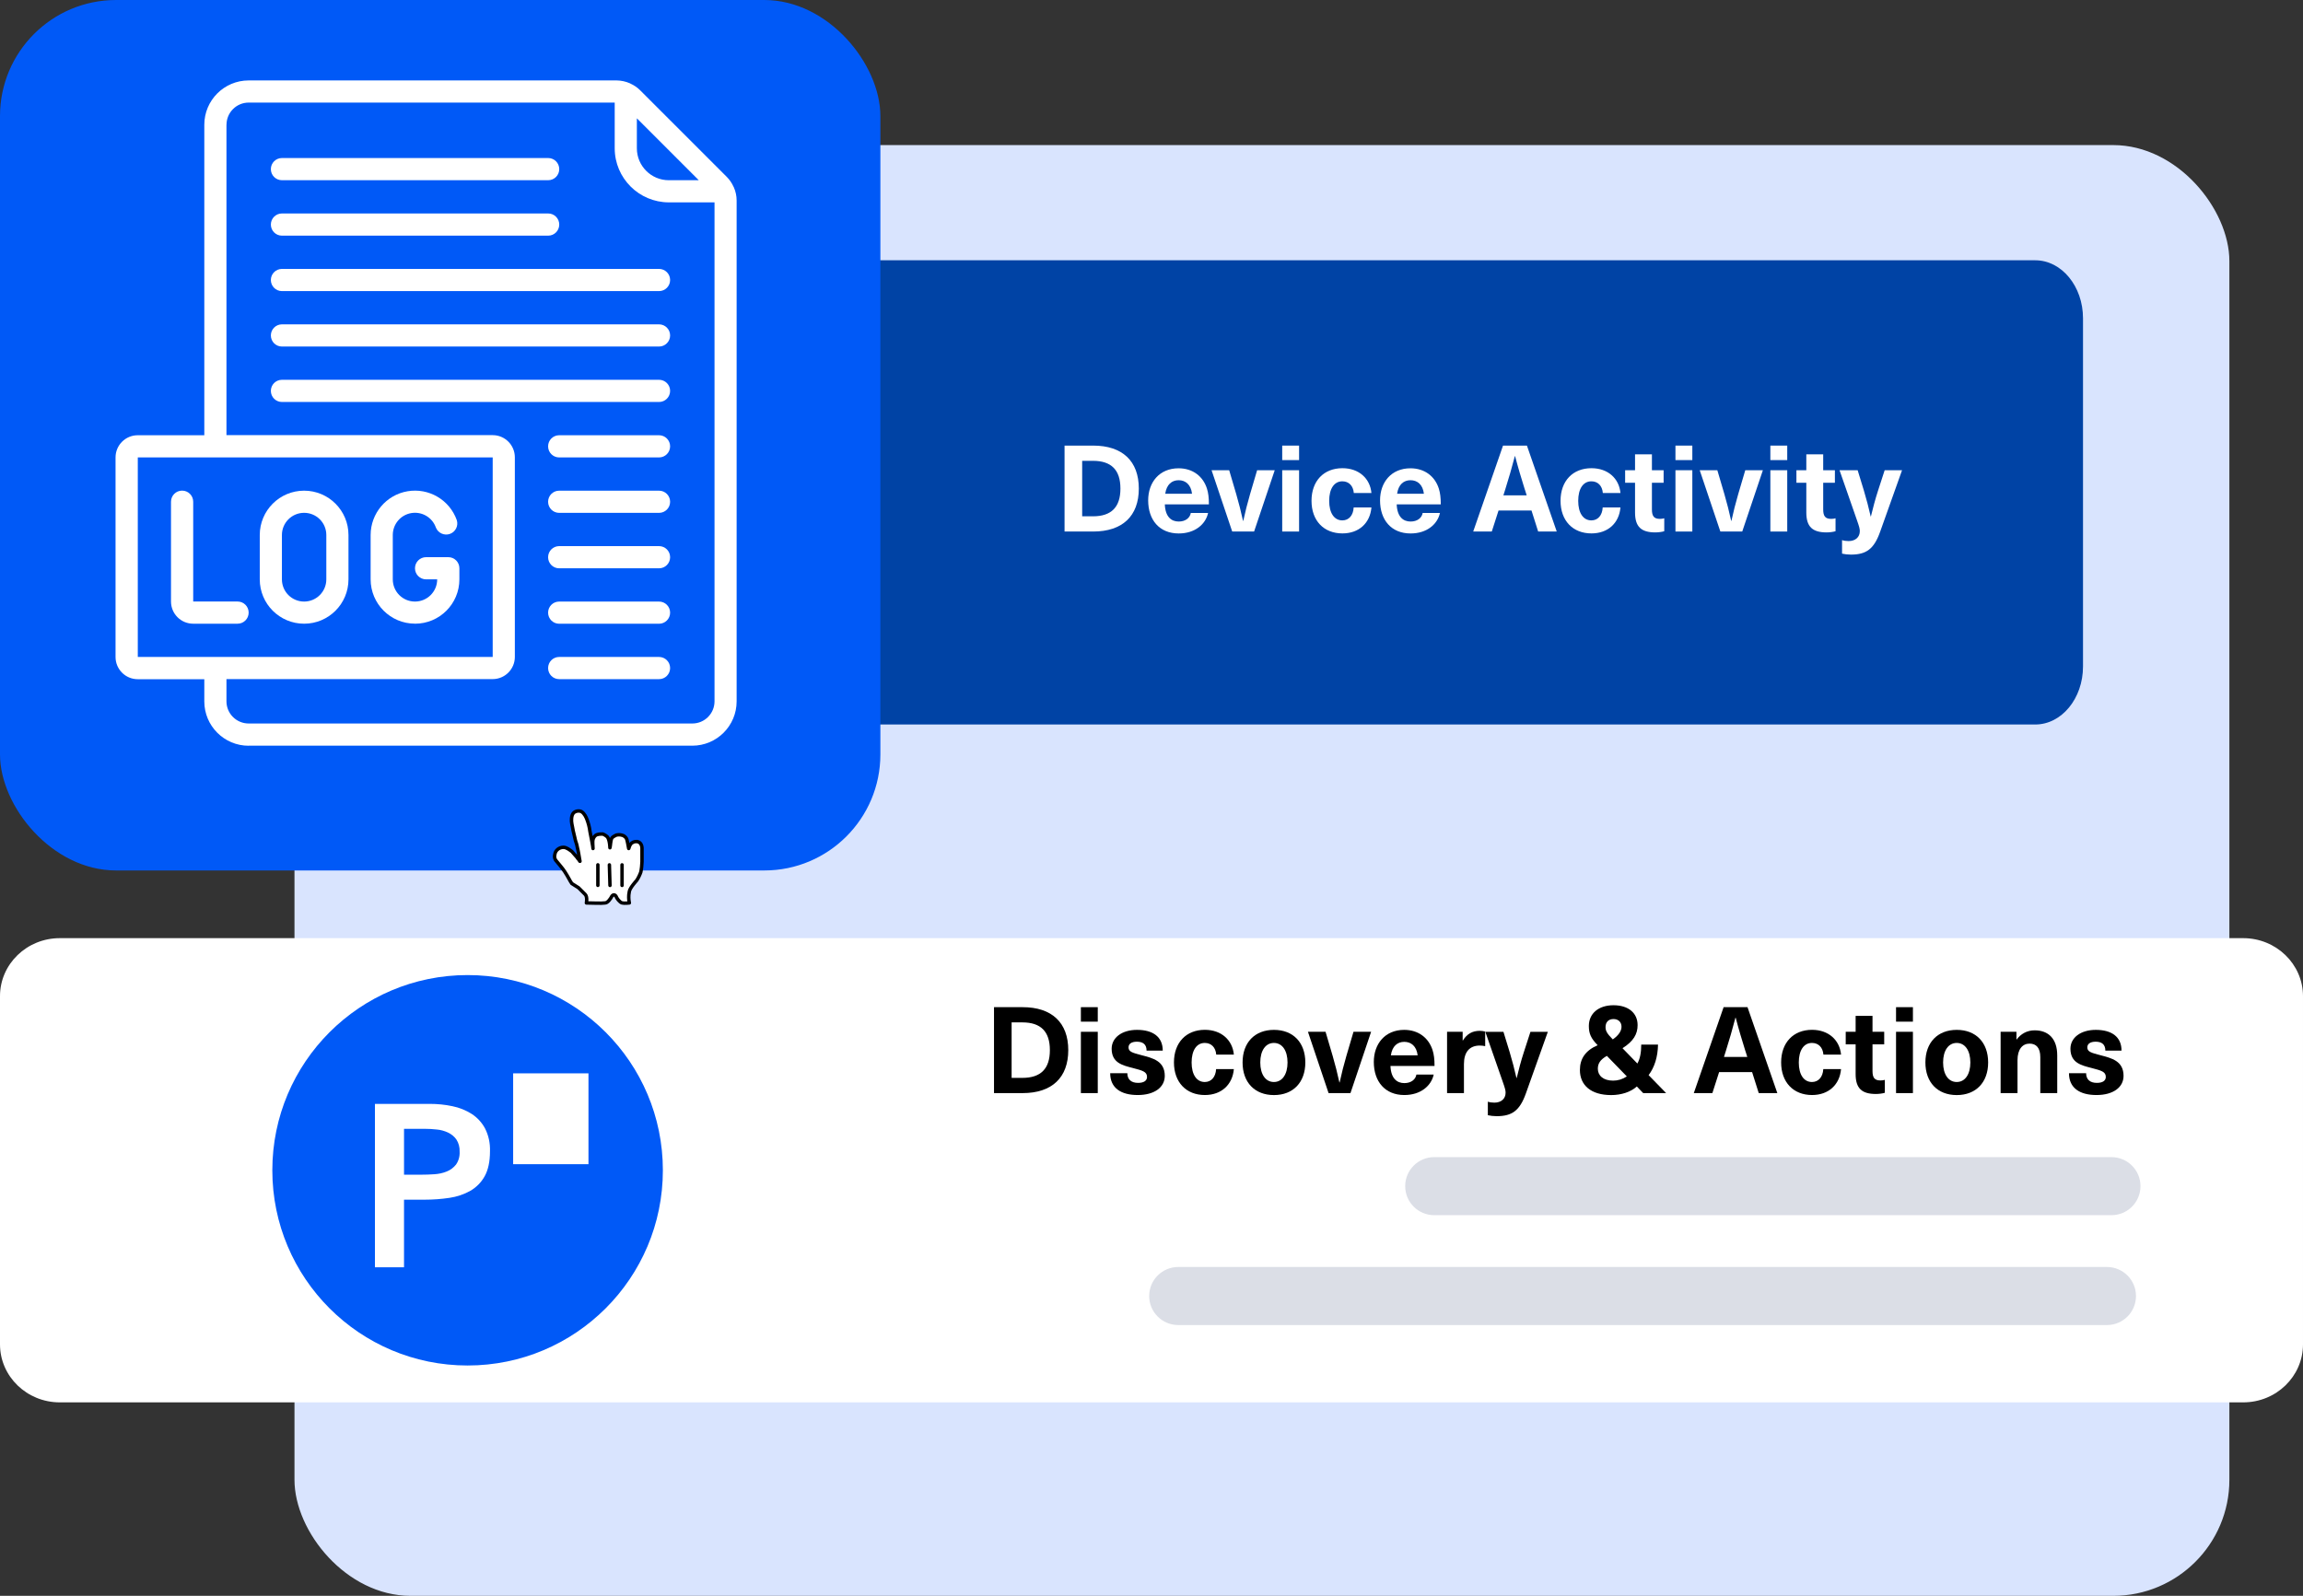 <svg xmlns="http://www.w3.org/2000/svg" id="Layer_2" viewBox="0 0 502.07 348"><rect x="0" y="0" width="502.07" height="348" fill="#333333" stroke="none"/><defs><style>.cls-1{stroke-linejoin:round;}.cls-1,.cls-2{fill:none;stroke:#000;stroke-linecap:round;stroke-width:.75px;}.cls-3{fill:#0043a5;}.cls-4{fill:#0059f7;}.cls-5{fill:#fff;}.cls-6{fill:#d9e4fe;}.cls-7{fill:#4e5a85;opacity:.2;}.cls-7,.cls-8{isolation:isolate;}</style></defs><g id="Layer_1-2"><rect class="cls-6" x="64.2" y="31.64" width="421.82" height="316.36" rx="25.31" ry="25.31"></rect><path class="cls-5" d="m13.04,204.58h475.99c7.2,0,13.04,5.67,13.04,12.65v75.93c0,6.99-5.84,12.65-13.04,12.65H13.04c-7.2,0-13.04-5.67-13.04-12.65v-75.93c0-6.99,5.84-12.65,13.04-12.65Z"></path><path class="cls-7" d="m256.86,276.29h202.47c3.49,0,6.33,2.83,6.33,6.33h0c0,3.49-2.83,6.33-6.33,6.33h-202.47c-3.49,0-6.33-2.83-6.33-6.33h0c0-3.49,2.83-6.33,6.33-6.33Z"></path><path class="cls-7" d="m312.67,252.33h147.64c3.49,0,6.33,2.83,6.33,6.33h0c0,3.49-2.83,6.33-6.33,6.33h-147.64c-3.49,0-6.33-2.83-6.33-6.33h0c0-3.49,2.83-6.33,6.33-6.33Z"></path><path class="cls-3" d="m63.31,56.76h380.38c5.76,0,10.42,5.67,10.42,12.65v75.93c0,6.99-4.67,12.65-10.42,12.65H63.31c-5.76,0-10.42-5.67-10.42-12.65v-75.93c0-6.99,4.67-12.65,10.42-12.65Z"></path><rect class="cls-4" width="191.93" height="189.82" rx="25.31" ry="25.31"></rect><path class="cls-5" d="m124.67,192.68c-.4-.53-.79-1.45-1.58-2.64-.4-.66-1.58-1.98-1.98-2.5-.26-.53-.26-.79-.13-1.32.13-.79.92-1.45,1.85-1.45.66,0,1.32.53,1.85.92.26.26.66.79.92,1.05s.26.4.53.66c.26.4.4.66.26.13-.13-.66-.26-1.71-.53-2.77-.13-.79-.26-.92-.4-1.45-.13-.66-.26-1.05-.4-1.71-.13-.4-.26-1.45-.4-1.98-.13-.66-.13-1.85.4-2.37.4-.4,1.19-.53,1.71-.26.66.4,1.05,1.32,1.19,1.71.26.66.53,1.58.66,2.64.26,1.32.66,3.3.66,3.69,0-.53-.13-1.45,0-1.98.13-.4.4-.92.92-1.05.4-.13.79-.13,1.19-.13.4.13.79.4,1.05.66.53.79.53,2.5.53,2.37.13-.53.13-1.58.4-2.11.13-.26.66-.53.92-.66.4-.13.92-.13,1.32,0,.26,0,.79.4.92.66.26.4.4,1.71.53,2.24,0,.13.13-.53.4-.92.53-.79,2.37-1.05,2.5.79v3.03c0,.53-.13,1.71-.26,2.24-.13.4-.53,1.32-.92,1.85,0,0-1.45,1.58-1.58,2.37s-.13.79-.13,1.32.13,1.19.13,1.19c0,0-1.05.13-1.58,0s-1.19-1.05-1.32-1.45c-.26-.4-.66-.4-.92,0-.26.53-.92,1.45-1.45,1.45-.92.13-2.77,0-4.09,0,0,0,.26-1.32-.26-1.85l-1.45-1.45-1.45-.92Z"></path><path class="cls-1" d="m124.67,192.68c-.4-.53-.79-1.45-1.58-2.64-.4-.66-1.58-1.98-1.98-2.5-.26-.53-.26-.79-.13-1.32.13-.79.92-1.45,1.85-1.45.66,0,1.32.53,1.85.92.26.26.66.79.92,1.05s.26.4.53.66c.26.4.4.66.26.13-.13-.66-.26-1.71-.53-2.77-.13-.79-.26-.92-.4-1.45-.13-.66-.26-1.05-.4-1.71-.13-.4-.26-1.45-.4-1.98-.13-.66-.13-1.85.4-2.37.4-.4,1.19-.53,1.71-.26.66.4,1.05,1.32,1.19,1.71.26.66.53,1.58.66,2.64.26,1.32.66,3.3.66,3.69,0-.53-.13-1.45,0-1.98.13-.4.4-.92.92-1.05.4-.13.79-.13,1.19-.13.4.13.79.4,1.05.66.53.79.53,2.5.53,2.37.13-.53.13-1.58.4-2.11.13-.26.66-.53.92-.66.4-.13.92-.13,1.32,0,.26,0,.79.4.92.66.26.4.4,1.71.53,2.24,0,.13.13-.53.4-.92.53-.79,2.37-1.05,2.5.79v3.03c0,.53-.13,1.71-.26,2.24-.13.4-.53,1.32-.92,1.85,0,0-1.45,1.58-1.58,2.37s-.13.79-.13,1.32.13,1.19.13,1.19c0,0-1.05.13-1.58,0s-1.19-1.05-1.32-1.45c-.26-.4-.66-.4-.92,0-.26.53-.92,1.45-1.45,1.45-.92.13-2.77,0-4.09,0,0,0,.26-1.32-.26-1.85l-1.45-1.45-1.45-.92Z"></path><path class="cls-2" d="m135.61,193.08v-4.48"></path><path class="cls-2" d="m132.98,193.08l-.13-4.48"></path><path class="cls-2" d="m130.34,188.59v4.48"></path><path class="cls-4" d="m101.94,212.63h0c23.51,0,42.57,19.06,42.57,42.57h0c0,23.51-19.06,42.57-42.57,42.57h0c-23.51,0-42.57-19.06-42.57-42.57h0c0-23.51,19.06-42.57,42.57-42.57Z"></path><g id="Group_5846" class="cls-8"><path id="Path_39756" class="cls-5" d="m111.87,234.06h16.42v19.81h-16.42v-19.81Z"></path><g id="Group_5839"><path id="Path_39745" class="cls-5" d="m81.72,240.72h11.97c1.66,0,3.33.16,4.96.51,1.49.3,2.91.87,4.2,1.69,1.21.79,2.21,1.88,2.9,3.17.78,1.54,1.13,3.24,1.07,4.96,0,2.25-.39,4.06-1.15,5.43-.73,1.33-1.81,2.43-3.12,3.19-1.4.79-2.96,1.31-4.55,1.54-1.79.27-3.6.4-5.4.4h-4.52v14.74h-6.34v-35.62Zm10.17,15.44c.91,0,1.85-.03,2.82-.1.93-.06,1.84-.25,2.69-.6.79-.31,1.49-.84,2.02-1.51.57-.82.84-1.82.78-2.82.04-.93-.19-1.85-.7-2.64-.46-.66-1.09-1.16-1.81-1.51-.78-.36-1.61-.6-2.46-.67-.87-.1-1.75-.15-2.61-.15h-4.54v10h3.82Z"></path></g></g><path class="cls-5" d="m238.32,97.17c6.37,0,9.95,3.37,9.95,9.37s-3.58,9.37-9.95,9.37h-6.24v-18.74h6.24Zm-2.4,15.42h2.34c4.03,0,6-2,6-6.05s-1.97-6.05-6-6.05h-2.34v12.11Z"></path><path class="cls-5" d="m259.61,111.86h3.76c-.53,2.45-2.84,4.47-6.4,4.47-4.21,0-6.66-2.95-6.66-7.21,0-3.95,2.45-7,6.63-7,3.08,0,5.34,1.74,6.19,4.45.29.92.42,1.95.42,3.42h-9.61c.11,2.76,1.45,3.74,3.03,3.74,1.47,0,2.45-.79,2.63-1.87Zm-5.58-4.19h5.84c-.24-2.03-1.45-2.95-2.92-2.95s-2.63.92-2.92,2.95Z"></path><path class="cls-5" d="m268.63,115.91l-4.5-13.37h3.84l1.55,5.26c.55,1.9,1.05,3.84,1.47,5.79h.05c.42-1.95.92-3.9,1.47-5.79l1.55-5.26h3.84l-4.5,13.37h-4.79Z"></path><path class="cls-5" d="m279.53,100.33v-3.16h3.68v3.16h-3.68Zm0,15.58v-13.37h3.68v13.37h-3.68Z"></path><path class="cls-5" d="m298.98,107.51h-3.84c-.13-1.58-1.08-2.55-2.5-2.55-1.79,0-2.87,1.63-2.87,4.26s1.08,4.26,2.87,4.26c1.42,0,2.37-1.08,2.47-2.82h3.87c-.29,3.4-2.71,5.66-6.32,5.66-4.08,0-6.74-2.79-6.74-7.11s2.66-7.11,6.74-7.11c3.61,0,6.03,2.26,6.32,5.4Z"></path><path class="cls-5" d="m310.16,111.86h3.76c-.53,2.45-2.84,4.47-6.4,4.47-4.21,0-6.66-2.95-6.66-7.21,0-3.95,2.45-7,6.63-7,3.08,0,5.34,1.74,6.19,4.45.29.92.42,1.95.42,3.42h-9.61c.11,2.76,1.45,3.74,3.03,3.74,1.47,0,2.45-.79,2.63-1.87Zm-5.58-4.19h5.84c-.24-2.03-1.45-2.95-2.92-2.95s-2.63.92-2.92,2.95Z"></path><path class="cls-5" d="m326.69,111.33l-1.47,4.58h-4.05l6.5-18.74h5.21l6.5,18.74h-4.05l-1.45-4.58h-7.19Zm5.74-4.55c-.76-2.42-1.5-4.9-2.13-7.32h-.05c-.63,2.42-1.34,4.9-2.11,7.32l-.39,1.24h5.08l-.39-1.24Z"></path><path class="cls-5" d="m353.27,107.51h-3.84c-.13-1.58-1.08-2.55-2.5-2.55-1.79,0-2.87,1.63-2.87,4.26s1.08,4.26,2.87,4.26c1.42,0,2.37-1.08,2.47-2.82h3.87c-.29,3.4-2.71,5.66-6.32,5.66-4.08,0-6.74-2.79-6.74-7.11s2.66-7.11,6.74-7.11c3.61,0,6.03,2.26,6.32,5.4Z"></path><path class="cls-5" d="m362.82,113.02v2.82c-.5.16-1.32.26-1.95.26-3.08,0-4.42-1.24-4.42-4.34v-6.48h-2.16v-2.74h2.16v-3.47h3.68v3.47h2.55v2.74h-2.55v5.82c0,1.47.47,2.05,1.74,2.05.34,0,.71-.05.95-.13Z"></path><path class="cls-5" d="m365.26,100.33v-3.16h3.68v3.16h-3.68Zm0,15.58v-13.37h3.68v13.37h-3.68Z"></path><path class="cls-5" d="m375.05,115.91l-4.5-13.37h3.84l1.55,5.26c.55,1.9,1.05,3.84,1.47,5.79h.05c.42-1.95.92-3.9,1.47-5.79l1.55-5.26h3.84l-4.5,13.37h-4.79Z"></path><path class="cls-5" d="m385.95,100.33v-3.16h3.68v3.16h-3.68Zm0,15.58v-13.37h3.68v13.37h-3.68Z"></path><path class="cls-5" d="m400.16,113.02v2.82c-.5.16-1.32.26-1.95.26-3.08,0-4.42-1.24-4.42-4.34v-6.48h-2.16v-2.74h2.16v-3.47h3.68v3.47h2.55v2.74h-2.55v5.82c0,1.47.47,2.05,1.74,2.05.34,0,.71-.05.95-.13Z"></path><path class="cls-5" d="m409.87,115.99c-1.34,3.76-3.03,4.95-6.37,4.95-.66,0-1.37-.08-1.92-.21v-2.95c.37.13.87.21,1.42.21,1.47,0,2.45-.84,2.45-2.16,0-.5-.1-.92-.63-2.42l-3.79-10.87h3.95l1.37,4.47c.55,1.84,1.05,3.74,1.47,5.61h.05c.45-1.87.95-3.76,1.55-5.61l1.45-4.47h3.79l-4.79,13.45Z"></path><path d="m222.94,219.63c6.37,0,9.95,3.37,9.95,9.37s-3.58,9.37-9.95,9.37h-6.24v-18.74h6.24Zm-2.4,15.42h2.34c4.03,0,6-2,6-6.05s-1.97-6.05-6-6.05h-2.34v12.11Z"></path><path d="m235.64,222.79v-3.16h3.68v3.16h-3.68Zm0,15.58v-13.37h3.68v13.37h-3.68Z"></path><path d="m253.49,229.11h-3.53c0-1.37-.79-1.95-2.11-1.95-1.18,0-1.82.47-1.82,1.24,0,.95.84,1.18,2.87,1.71,2.4.63,5.03,1.24,5.03,4.5,0,2.5-2.26,4.18-5.9,4.18s-6-1.53-6-4.76h3.74c0,1.34.82,2.11,2.34,2.11,1.29,0,1.95-.5,1.95-1.29,0-1.16-1-1.4-3.08-1.95-2.24-.58-4.63-1.11-4.63-4.21,0-2.39,2.21-4.11,5.53-4.11,3.5,0,5.61,1.55,5.61,4.53Z"></path><path d="m268.99,229.98h-3.84c-.13-1.58-1.08-2.55-2.5-2.55-1.79,0-2.87,1.63-2.87,4.26s1.08,4.26,2.87,4.26c1.42,0,2.37-1.08,2.47-2.82h3.87c-.29,3.4-2.71,5.66-6.32,5.66-4.08,0-6.74-2.79-6.74-7.11s2.66-7.11,6.74-7.11c3.61,0,6.03,2.26,6.32,5.4Z"></path><path d="m284.57,231.69c0,4.34-2.66,7.11-6.84,7.11s-6.84-2.76-6.84-7.11,2.66-7.11,6.84-7.11,6.84,2.76,6.84,7.11Zm-9.82,0c0,2.61,1.16,4.26,2.97,4.26s2.97-1.66,2.97-4.26-1.16-4.26-2.97-4.26-2.97,1.66-2.97,4.26Z"></path><path d="m289.64,238.37l-4.5-13.37h3.84l1.55,5.26c.55,1.89,1.05,3.84,1.47,5.79h.05c.42-1.95.92-3.9,1.47-5.79l1.55-5.26h3.84l-4.5,13.37h-4.79Z"></path><path d="m308.8,234.32h3.76c-.53,2.45-2.84,4.47-6.4,4.47-4.21,0-6.66-2.95-6.66-7.21,0-3.95,2.45-7,6.63-7,3.08,0,5.34,1.74,6.19,4.45.29.92.42,1.95.42,3.42h-9.61c.11,2.76,1.45,3.74,3.03,3.74,1.47,0,2.45-.79,2.63-1.87Zm-5.58-4.18h5.84c-.24-2.03-1.45-2.95-2.92-2.95s-2.63.92-2.92,2.95Z"></path><path d="m323.78,224.95v3.18c-.42-.08-.79-.13-1.16-.13-2.26,0-3.47,1.42-3.47,4.05v6.32h-3.68v-13.37h3.4v1.9h.05c.89-1.45,2.08-2.11,3.66-2.11.37,0,.84.05,1.21.16Z"></path><path d="m332.65,238.45c-1.34,3.76-3.03,4.95-6.37,4.95-.66,0-1.37-.08-1.92-.21v-2.95c.37.13.87.21,1.42.21,1.47,0,2.45-.84,2.45-2.16,0-.5-.1-.92-.63-2.42l-3.79-10.87h3.95l1.37,4.47c.55,1.84,1.05,3.74,1.47,5.61h.05c.45-1.87.95-3.76,1.55-5.61l1.45-4.47h3.79l-4.79,13.45Z"></path><path d="m356.83,236.93c-1.32,1.21-3.4,1.87-5.58,1.87-4.42,0-6.82-2.16-6.82-5.47,0-2.45,1.21-4.26,3.87-5.4-1.42-1.47-1.92-2.47-1.92-4.19,0-2.74,2.13-4.53,5.37-4.53s5.26,1.68,5.26,4.34c0,1.97-.92,3.53-3.29,5.03l3.24,3.34c.58-1.03.84-2.37.84-4.13h3.66c-.05,2.71-.76,4.95-2.05,6.66l3.82,3.92h-5l-1.39-1.45Zm-2.18-2.21l-4.34-4.47c-1.47.84-1.97,1.68-1.97,2.82,0,1.47,1.18,2.58,3.32,2.58,1.05,0,2.05-.29,3-.92Zm-4.63-10.74c0,.87.37,1.45,1.58,2.68,1.4-.97,1.9-1.95,1.9-2.76,0-1.03-.71-1.68-1.74-1.68-1.08,0-1.74.66-1.74,1.76Z"></path><path d="m374.78,233.79l-1.47,4.58h-4.05l6.5-18.74h5.21l6.5,18.74h-4.05l-1.45-4.58h-7.19Zm5.74-4.55c-.76-2.42-1.5-4.9-2.13-7.32h-.05c-.63,2.42-1.34,4.9-2.11,7.32l-.39,1.24h5.08l-.39-1.24Z"></path><path d="m401.36,229.98h-3.84c-.13-1.58-1.08-2.55-2.5-2.55-1.79,0-2.87,1.63-2.87,4.26s1.08,4.26,2.87,4.26c1.42,0,2.37-1.08,2.47-2.82h3.87c-.29,3.4-2.71,5.66-6.32,5.66-4.08,0-6.74-2.79-6.74-7.11s2.66-7.11,6.74-7.11c3.61,0,6.03,2.26,6.32,5.4Z"></path><path d="m410.91,235.48v2.82c-.5.16-1.32.26-1.95.26-3.08,0-4.42-1.24-4.42-4.34v-6.48h-2.16v-2.74h2.16v-3.47h3.68v3.47h2.55v2.74h-2.55v5.82c0,1.47.47,2.05,1.74,2.05.34,0,.71-.05.95-.13Z"></path><path d="m413.35,222.79v-3.16h3.68v3.16h-3.68Zm0,15.58v-13.37h3.68v13.37h-3.68Z"></path><path d="m433.43,231.69c0,4.34-2.66,7.11-6.84,7.11s-6.84-2.76-6.84-7.11,2.66-7.11,6.84-7.11,6.84,2.76,6.84,7.11Zm-9.82,0c0,2.61,1.16,4.26,2.97,4.26s2.97-1.66,2.97-4.26-1.16-4.26-2.97-4.26-2.97,1.66-2.97,4.26Z"></path><path d="m448.49,230.16v8.21h-3.69v-7.84c0-2.03-.89-2.95-2.34-2.95-1.53,0-2.63,1.21-2.63,3.63v7.16h-3.68v-13.37h3.45v1.68h.05c.87-1.18,2.21-2,3.92-2,3,0,4.92,1.84,4.92,5.47Z"></path><path d="m462.51,229.11h-3.53c0-1.37-.79-1.95-2.11-1.95-1.18,0-1.82.47-1.82,1.24,0,.95.84,1.18,2.87,1.71,2.4.63,5.03,1.24,5.03,4.5,0,2.5-2.26,4.18-5.9,4.18s-6-1.53-6-4.76h3.74c0,1.34.82,2.11,2.34,2.11,1.29,0,1.95-.5,1.95-1.29,0-1.16-1-1.4-3.08-1.95-2.24-.58-4.63-1.11-4.63-4.21,0-2.39,2.21-4.11,5.53-4.11,3.5,0,5.61,1.55,5.61,4.53Z"></path><g id="_027---Log-File"><path id="Shape" class="cls-5" d="m54.21,162.61h96.71c5.34,0,9.67-4.33,9.67-9.67V43.72c0-1-.21-1.99-.62-2.9-.02-.05-.05-.1-.08-.15-.35-.77-.84-1.48-1.43-2.08l-18.92-18.92c-.6-.6-1.31-1.08-2.08-1.43-.05-.03-.1-.06-.15-.08-.91-.4-1.9-.61-2.9-.62H54.21c-5.34,0-9.67,4.33-9.67,9.67v67.7h-14.51c-2.67,0-4.84,2.16-4.84,4.84v43.52c0,2.67,2.16,4.84,4.84,4.84h14.51v4.84c0,5.34,4.33,9.67,9.67,9.67Zm98.13-123.31h-6.54c-3.84,0-6.96-3.12-6.96-6.96v-6.54l13.51,13.51Zm-102.96-12.09c0-2.67,2.16-4.84,4.84-4.84h79.79v9.96c0,6.51,5.29,11.79,11.8,11.8h9.96v108.8c0,2.67-2.16,4.84-4.84,4.84H54.21c-2.67,0-4.84-2.16-4.84-4.84v-4.84h58.03c2.67,0,4.84-2.16,4.84-4.84v-43.52c0-2.67-2.16-4.84-4.84-4.84h-58.03V27.21Zm-19.34,72.53h77.37v43.52H30.04v-43.52Z"></path><path id="Path" class="cls-5" d="m61.47,39.3h58.03c1.34,0,2.42-1.08,2.42-2.42s-1.08-2.42-2.42-2.42h-58.03c-1.34,0-2.42,1.08-2.42,2.42s1.08,2.42,2.42,2.42Z"></path><path id="Path-2" class="cls-5" d="m61.47,51.39h58.03c1.34,0,2.42-1.08,2.42-2.42s-1.08-2.42-2.42-2.42h-58.03c-1.34,0-2.42,1.08-2.42,2.42s1.08,2.42,2.42,2.42Z"></path><path id="Path-3" class="cls-5" d="m61.47,63.48h82.2c1.34,0,2.42-1.08,2.42-2.42s-1.08-2.42-2.42-2.42H61.47c-1.34,0-2.42,1.08-2.42,2.42s1.08,2.42,2.42,2.42Z"></path><path id="Path-4" class="cls-5" d="m61.47,75.57h82.2c1.34,0,2.42-1.08,2.42-2.42s-1.08-2.42-2.42-2.42H61.47c-1.34,0-2.42,1.08-2.42,2.42s1.08,2.42,2.42,2.42Z"></path><path id="Path-5" class="cls-5" d="m146.09,85.24c0-1.34-1.08-2.42-2.42-2.42H61.47c-1.34,0-2.42,1.08-2.42,2.42s1.08,2.42,2.42,2.42h82.2c1.34,0,2.42-1.08,2.42-2.42Z"></path><path id="Path-6" class="cls-5" d="m143.67,94.91h-21.76c-1.34,0-2.42,1.08-2.42,2.42s1.08,2.42,2.42,2.42h21.76c1.34,0,2.42-1.08,2.42-2.42s-1.08-2.42-2.42-2.42Z"></path><path id="Path-7" class="cls-5" d="m143.67,107h-21.76c-1.34,0-2.42,1.08-2.42,2.42s1.08,2.42,2.42,2.42h21.76c1.34,0,2.42-1.08,2.42-2.42s-1.08-2.42-2.42-2.42Z"></path><path id="Path-8" class="cls-5" d="m143.67,119.09h-21.76c-1.34,0-2.42,1.08-2.42,2.42s1.08,2.42,2.42,2.42h21.76c1.34,0,2.42-1.08,2.42-2.42s-1.08-2.42-2.42-2.42Z"></path><path id="Path-9" class="cls-5" d="m143.67,131.18h-21.76c-1.34,0-2.42,1.08-2.42,2.42s1.08,2.42,2.42,2.42h21.76c1.34,0,2.42-1.08,2.42-2.42s-1.08-2.42-2.42-2.42Z"></path><path id="Path-10" class="cls-5" d="m143.67,143.26h-21.76c-1.34,0-2.42,1.08-2.42,2.42s1.08,2.42,2.42,2.42h21.76c1.34,0,2.42-1.08,2.42-2.42s-1.08-2.42-2.42-2.42Z"></path><path id="Shape-2" class="cls-5" d="m66.3,136.01c5.34,0,9.67-4.33,9.67-9.67v-9.67c0-5.34-4.33-9.67-9.67-9.67s-9.67,4.33-9.67,9.67v9.67c0,5.34,4.33,9.67,9.67,9.67Zm-4.84-19.34c0-2.67,2.16-4.84,4.84-4.84s4.84,2.16,4.84,4.84v9.67c0,2.67-2.16,4.84-4.84,4.84s-4.84-2.16-4.84-4.84v-9.67Z"></path><path id="Path-11" class="cls-5" d="m54.21,133.59c0-1.34-1.08-2.42-2.42-2.42h-9.67v-21.76c0-1.34-1.08-2.42-2.42-2.42s-2.42,1.08-2.42,2.42v21.76c0,2.67,2.16,4.84,4.84,4.84h9.67c1.34,0,2.42-1.08,2.42-2.42Z"></path><path id="Path-12" class="cls-5" d="m90.48,136.01c5.34,0,9.67-4.33,9.67-9.67v-2.42c0-1.34-1.08-2.42-2.42-2.42h-4.84c-1.34,0-2.42,1.08-2.42,2.42s1.08,2.42,2.42,2.42h2.42c0,2.67-2.16,4.84-4.84,4.84s-4.84-2.16-4.84-4.84v-9.67c0-2.36,1.69-4.38,4.02-4.78s4.6.94,5.38,3.16c.48,1.2,1.83,1.81,3.05,1.38s1.89-1.75,1.51-2.99c-1.57-4.44-6.11-7.1-10.75-6.31s-8.03,4.82-8.04,9.53v9.67c0,5.34,4.33,9.67,9.67,9.67h0Z"></path></g></g></svg>